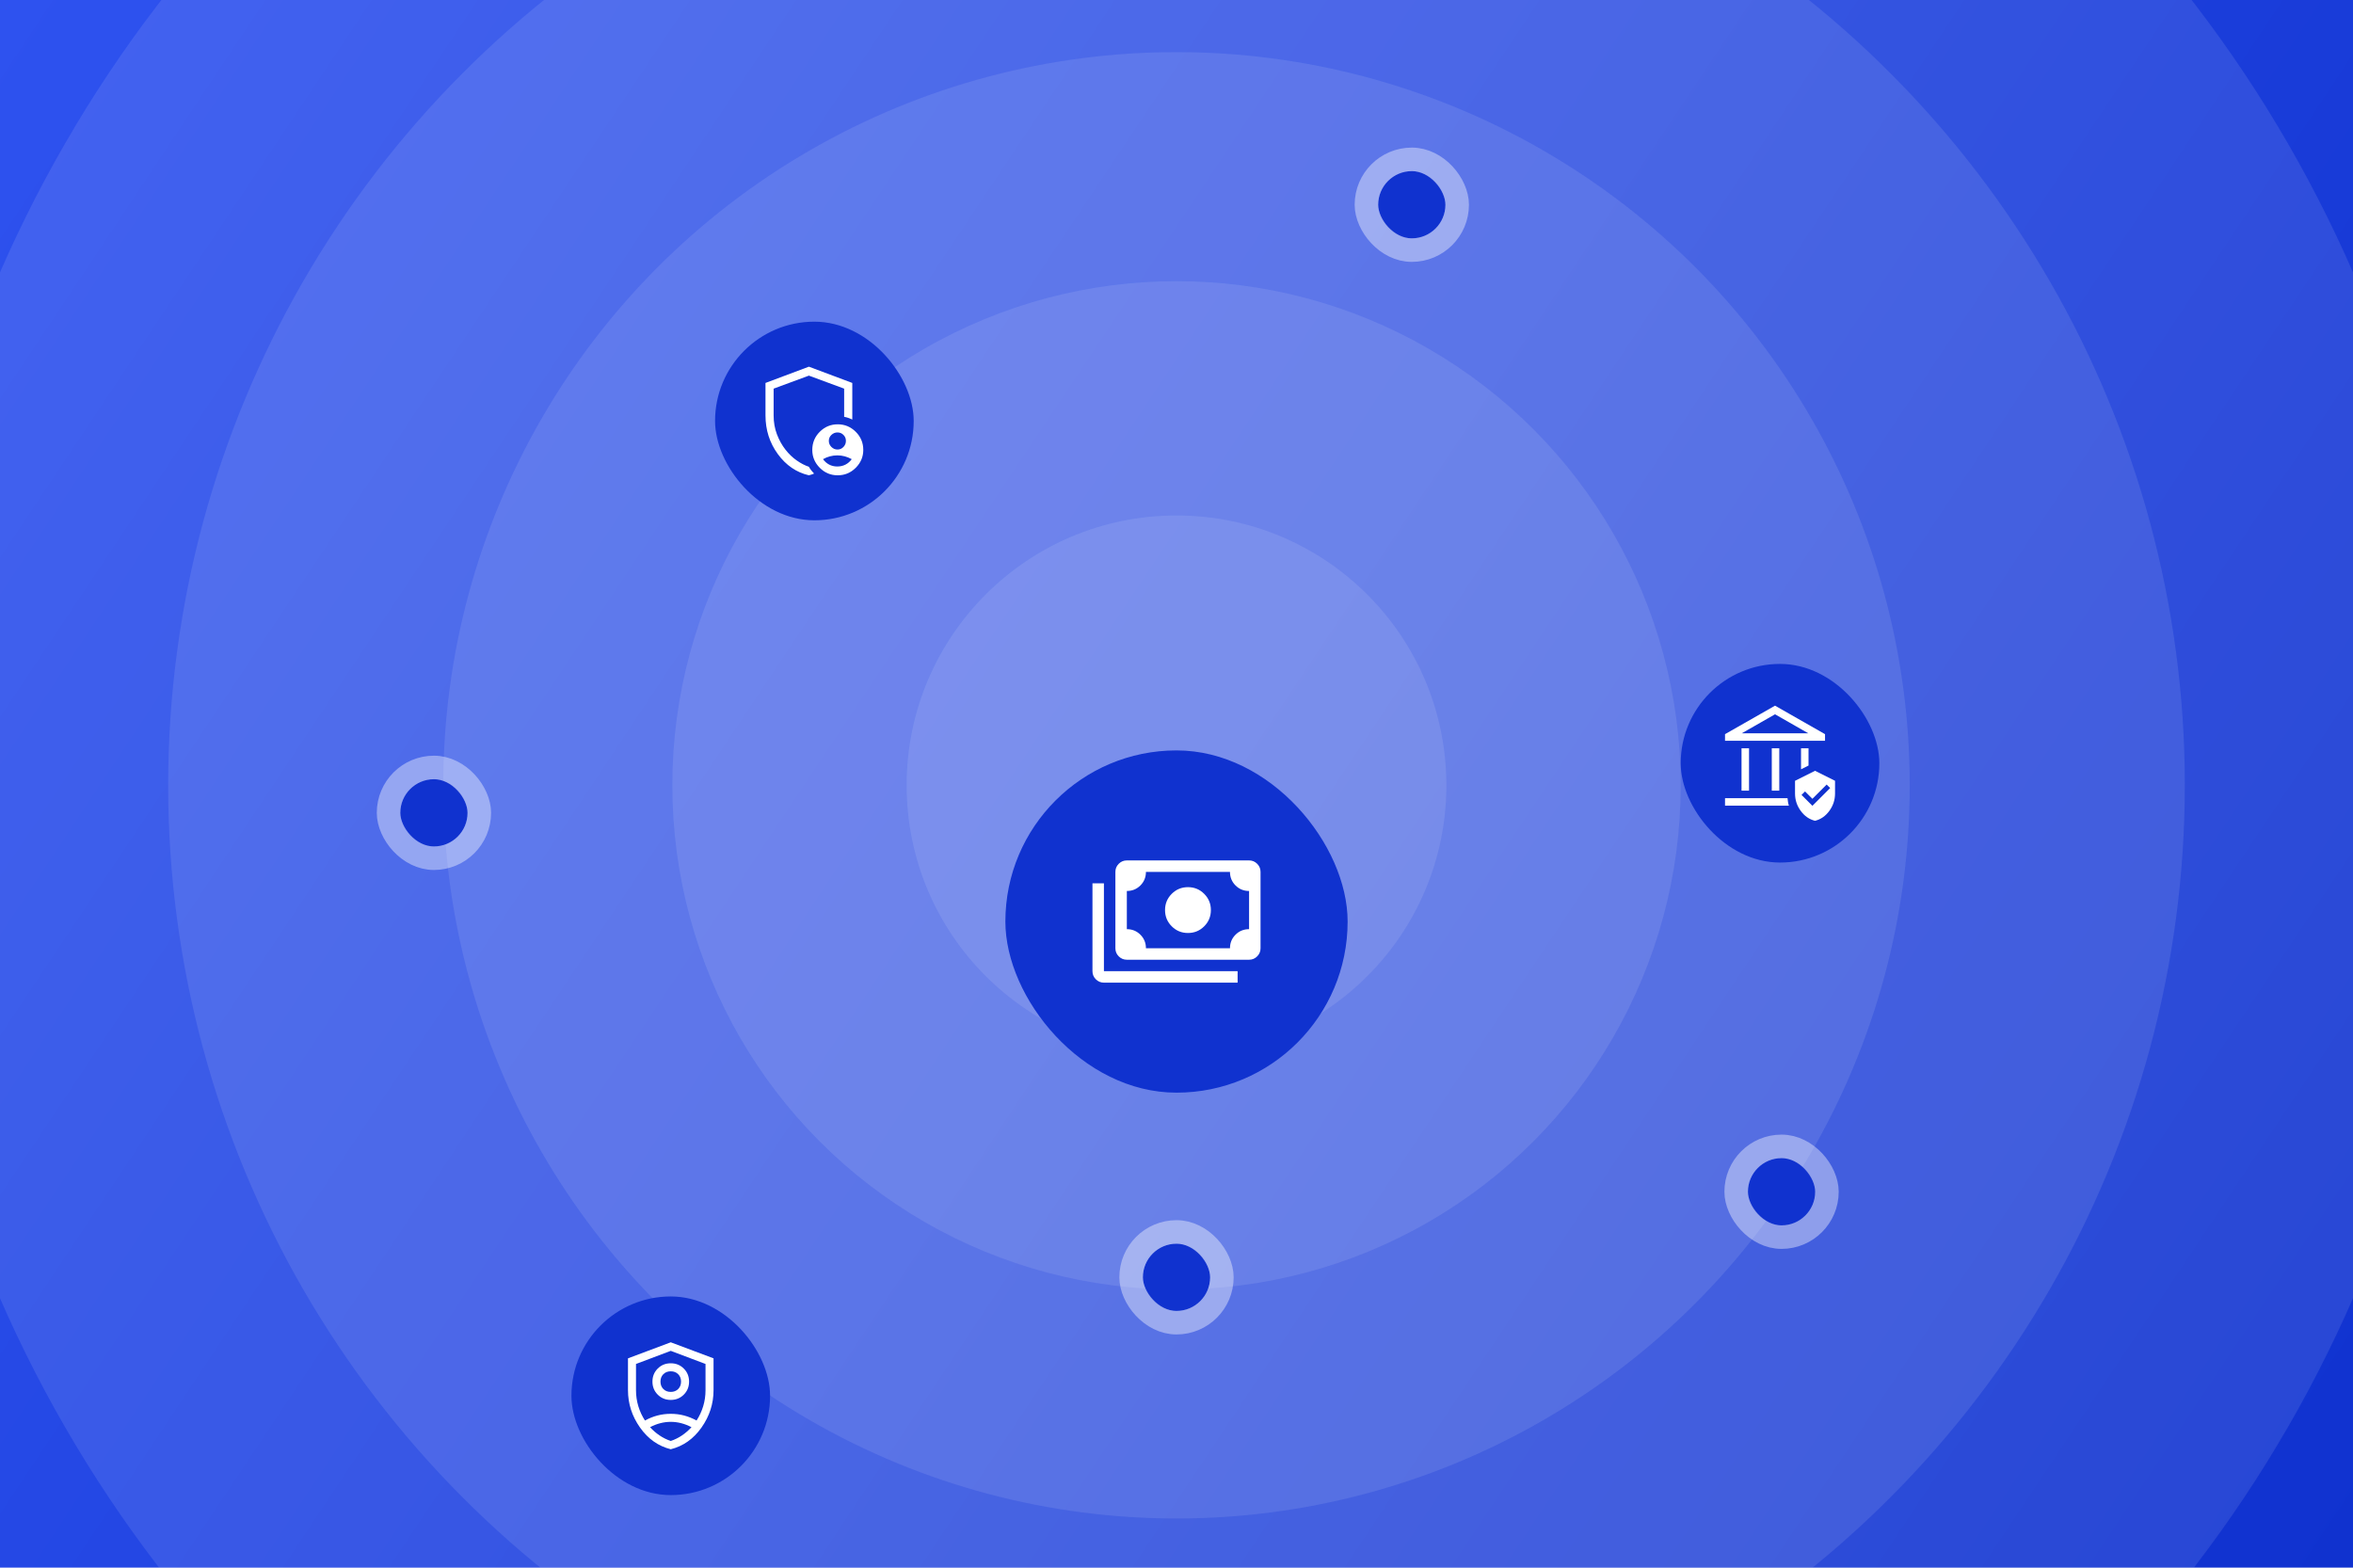 <svg width="770" height="513" viewBox="0 0 770 513" fill="none" xmlns="http://www.w3.org/2000/svg">
<g clip-path="url(#clip0_839_533)">
<rect width="770" height="513" fill="url(#paint0_linear_839_533)"/>
<g style="mix-blend-mode:overlay" opacity="0.1">
<ellipse cx="384.998" cy="256.989" rx="88.308" ry="88.304" fill="white"/>
</g>
<g style="mix-blend-mode:overlay" opacity="0.1">
<ellipse cx="385.002" cy="256.99" rx="164.985" ry="164.978" fill="white"/>
</g>
<g style="mix-blend-mode:overlay" opacity="0.1">
<ellipse cx="385" cy="256.989" rx="239.938" ry="239.929" fill="white"/>
</g>
<g style="mix-blend-mode:overlay" opacity="0.1">
<ellipse cx="385" cy="256.989" rx="329.969" ry="329.957" fill="white"/>
</g>
<g style="mix-blend-mode:overlay" opacity="0.1">
<ellipse cx="385" cy="256.989" rx="420" ry="419.984" fill="white"/>
</g>
<rect x="131" y="255" width="22" height="22" rx="11" fill="#1032CF"/>
<rect x="127.15" y="251.15" width="29.7" height="29.7" rx="14.85" stroke="white" stroke-opacity="0.4" stroke-width="7.7"/>
<rect x="374" y="407" width="22" height="22" rx="11" fill="#1032CF"/>
<rect x="370.15" y="403.15" width="29.7" height="29.7" rx="14.85" stroke="white" stroke-opacity="0.4" stroke-width="7.7"/>
<rect x="451" y="56" width="22" height="22" rx="11" fill="#1032CF"/>
<rect x="447.15" y="52.15" width="29.7" height="29.7" rx="14.85" stroke="white" stroke-opacity="0.4" stroke-width="7.7"/>
<rect x="572" y="379" width="22" height="22" rx="11" fill="#1032CF"/>
<rect x="568.15" y="375.15" width="29.7" height="29.7" rx="14.85" stroke="white" stroke-opacity="0.4" stroke-width="7.7"/>
<g filter="url(#filter0_dd_839_533)">
<rect x="329" y="201" width="112" height="112" rx="56" fill="#1032CF"/>
<path d="M388.75 260.75C386.667 260.75 384.896 260.021 383.438 258.562C381.979 257.104 381.25 255.333 381.25 253.25C381.25 251.167 381.979 249.396 383.438 247.938C384.896 246.479 386.667 245.75 388.75 245.75C390.833 245.75 392.604 246.479 394.062 247.938C395.521 249.396 396.25 251.167 396.25 253.25C396.25 255.333 395.521 257.104 394.062 258.562C392.604 260.021 390.833 260.75 388.75 260.75ZM368.75 269.5C367.719 269.5 366.836 269.133 366.102 268.398C365.367 267.664 365 266.781 365 265.75V240.75C365 239.719 365.367 238.836 366.102 238.102C366.836 237.367 367.719 237 368.75 237H408.75C409.781 237 410.664 237.367 411.398 238.102C412.133 238.836 412.5 239.719 412.5 240.75V265.75C412.5 266.781 412.133 267.664 411.398 268.398C410.664 269.133 409.781 269.5 408.75 269.5H368.75ZM375 265.75H402.5C402.5 264 403.104 262.521 404.312 261.312C405.521 260.104 407 259.5 408.75 259.5V247C407 247 405.521 246.396 404.312 245.188C403.104 243.979 402.5 242.5 402.5 240.75H375C375 242.5 374.396 243.979 373.188 245.188C371.979 246.396 370.5 247 368.75 247V259.5C370.5 259.5 371.979 260.104 373.188 261.312C374.396 262.521 375 264 375 265.75ZM405 277H361.25C360.219 277 359.336 276.633 358.602 275.898C357.867 275.164 357.5 274.281 357.5 273.25V244.5H361.25V273.25H405V277Z" fill="white"/>
</g>
<g filter="url(#filter1_dd_839_533)">
<rect x="234" y="60" width="65" height="65" rx="32.5" fill="#1032CF"/>
<path d="M274.062 101.843C274.828 101.843 275.479 101.561 276.015 100.999C276.551 100.437 276.819 99.773 276.819 99.007C276.819 98.241 276.551 97.591 276.015 97.054C275.479 96.518 274.828 96.25 274.062 96.25C273.296 96.25 272.632 96.518 272.07 97.054C271.508 97.591 271.227 98.241 271.227 99.007C271.227 99.773 271.508 100.437 272.07 100.999C272.632 101.561 273.296 101.843 274.062 101.843ZM274.001 107.39C274.992 107.39 275.887 107.183 276.686 106.769C277.485 106.355 278.165 105.763 278.727 104.994C277.958 104.579 277.189 104.269 276.421 104.062C275.653 103.855 274.854 103.751 274.025 103.751C273.195 103.751 272.388 103.855 271.604 104.062C270.82 104.269 270.058 104.579 269.318 104.994C269.88 105.763 270.554 106.355 271.338 106.769C272.122 107.183 273.009 107.39 274.001 107.39ZM264.702 110.275C260.619 109.328 257.231 107.013 254.539 103.329C251.846 99.646 250.5 95.422 250.5 90.658V80.05L264.702 74.725L278.905 80.05V92.034C278.491 91.827 278.047 91.642 277.574 91.479C277.1 91.316 276.656 91.205 276.242 91.146V81.915L264.702 77.654L253.163 81.915V90.658C253.163 92.907 253.525 94.978 254.25 96.872C254.975 98.765 255.9 100.43 257.024 101.865C258.149 103.3 259.391 104.491 260.752 105.438C262.114 106.384 263.43 107.065 264.702 107.479C264.88 107.834 265.146 108.234 265.501 108.677C265.856 109.121 266.152 109.462 266.389 109.698C266.123 109.846 265.842 109.957 265.546 110.031C265.25 110.105 264.969 110.186 264.702 110.275ZM274.134 110.275C271.841 110.275 269.88 109.454 268.253 107.812C266.626 106.17 265.812 104.224 265.812 101.976C265.812 99.655 266.626 97.677 268.253 96.041C269.88 94.405 271.848 93.587 274.156 93.587C276.434 93.587 278.395 94.405 280.037 96.041C281.679 97.677 282.5 99.655 282.5 101.976C282.5 104.224 281.679 106.17 280.037 107.812C278.395 109.454 276.427 110.275 274.134 110.275Z" fill="white"/>
</g>
<g filter="url(#filter2_dd_839_533)">
<rect x="187" y="379" width="65" height="65" rx="32.5" fill="#1032CF"/>
<path d="M219.501 412.856C217.81 412.856 216.388 412.28 215.236 411.128C214.084 409.976 213.508 408.554 213.508 406.863C213.508 405.171 214.084 403.749 215.236 402.597C216.388 401.445 217.81 400.869 219.501 400.869C221.193 400.869 222.615 401.445 223.767 402.597C224.919 403.749 225.495 405.171 225.495 406.863C225.495 408.554 224.919 409.976 223.767 411.128C222.615 412.28 221.193 412.856 219.501 412.856ZM219.501 410.231C220.493 410.231 221.303 409.918 221.93 409.291C222.557 408.664 222.87 407.854 222.87 406.863C222.87 405.871 222.557 405.061 221.93 404.434C221.303 403.807 220.493 403.494 219.501 403.494C218.51 403.494 217.7 403.807 217.073 404.434C216.446 405.061 216.133 405.871 216.133 406.863C216.133 407.854 216.446 408.664 217.073 409.291C217.7 409.918 218.51 410.231 219.501 410.231ZM219.501 429C215.418 427.979 212.064 425.609 209.439 421.891C206.814 418.172 205.501 414.096 205.501 409.662V399.25L219.501 394L233.501 399.25V409.662C233.501 414.096 232.189 418.172 229.564 421.891C226.939 425.609 223.585 427.979 219.501 429ZM219.501 396.8L208.126 401.088V409.662C208.126 411.5 208.382 413.257 208.892 414.934C209.403 416.611 210.124 418.165 211.058 419.594C212.399 418.865 213.763 418.318 215.148 417.953C216.534 417.589 217.985 417.406 219.501 417.406C221.018 417.406 222.469 417.589 223.855 417.953C225.24 418.318 226.604 418.865 227.945 419.594C228.879 418.165 229.6 416.611 230.111 414.934C230.621 413.257 230.876 411.5 230.876 409.662V401.088L219.501 396.8ZM219.501 420.031C218.364 420.031 217.226 420.177 216.089 420.469C214.951 420.76 213.829 421.198 212.72 421.781C213.654 422.802 214.689 423.699 215.826 424.472C216.964 425.245 218.189 425.85 219.501 426.287C220.814 425.85 222.039 425.245 223.176 424.472C224.314 423.699 225.349 422.802 226.283 421.781C225.174 421.198 224.051 420.76 222.914 420.469C221.776 420.177 220.639 420.031 219.501 420.031Z" fill="white"/>
</g>
<g filter="url(#filter3_dd_839_533)">
<rect x="550" y="172" width="65" height="65" rx="32.5" fill="#1032CF"/>
<path d="M569.9 213.479V199.611H572.355V213.479H569.9ZM579.8 213.479V199.611H582.255V213.479H579.8ZM564.5 197.157V194.988L580.864 185.661L597.227 194.988V197.157H564.5ZM569.982 194.702H591.745L580.864 188.484L569.982 194.702ZM564.5 218.388V215.934H584.955C585.009 216.316 585.057 216.704 585.098 217.1C585.139 217.495 585.241 217.925 585.405 218.388H564.5ZM589.373 206.484V199.611H591.827V205.257L589.373 206.484ZM593.955 223.338C592.073 222.875 590.511 221.791 589.27 220.086C588.03 218.382 587.409 216.493 587.409 214.42V210.247L593.955 206.975L600.5 210.247V214.42C600.5 216.493 599.88 218.382 598.639 220.086C597.398 221.791 595.836 222.875 593.955 223.338ZM593.095 218.429L598.905 212.62L597.759 211.475L593.095 216.138L590.682 213.725L589.536 214.87L593.095 218.429Z" fill="white"/>
</g>
</g>
<defs>
<filter id="filter0_dd_839_533" x="294.714" y="191.857" width="180.571" height="180.571" filterUnits="userSpaceOnUse" color-interpolation-filters="sRGB">
<feFlood flood-opacity="0" result="BackgroundImageFix"/>
<feColorMatrix in="SourceAlpha" type="matrix" values="0 0 0 0 0 0 0 0 0 0 0 0 0 0 0 0 0 0 127 0" result="hardAlpha"/>
<feMorphology radius="20.571" operator="erode" in="SourceAlpha" result="effect1_dropShadow_839_533"/>
<feOffset dy="19.429"/>
<feGaussianBlur stdDeviation="14.857"/>
<feComposite in2="hardAlpha" operator="out"/>
<feColorMatrix type="matrix" values="0 0 0 0 0 0 0 0 0 0 0 0 0 0 0 0 0 0 0.64 0"/>
<feBlend mode="multiply" in2="BackgroundImageFix" result="effect1_dropShadow_839_533"/>
<feColorMatrix in="SourceAlpha" type="matrix" values="0 0 0 0 0 0 0 0 0 0 0 0 0 0 0 0 0 0 127 0" result="hardAlpha"/>
<feOffset dy="25.143"/>
<feGaussianBlur stdDeviation="17.143"/>
<feComposite in2="hardAlpha" operator="out"/>
<feColorMatrix type="matrix" values="0 0 0 0 0.063 0 0 0 0 0.196 0 0 0 0 0.812 0 0 0 0.19 0"/>
<feBlend mode="normal" in2="effect1_dropShadow_839_533" result="effect2_dropShadow_839_533"/>
<feBlend mode="normal" in="SourceGraphic" in2="effect2_dropShadow_839_533" result="shape"/>
</filter>
<filter id="filter1_dd_839_533" x="199.179" y="50.714" width="134.643" height="134.643" filterUnits="userSpaceOnUse" color-interpolation-filters="sRGB">
<feFlood flood-opacity="0" result="BackgroundImageFix"/>
<feColorMatrix in="SourceAlpha" type="matrix" values="0 0 0 0 0 0 0 0 0 0 0 0 0 0 0 0 0 0 127 0" result="hardAlpha"/>
<feMorphology radius="20.893" operator="erode" in="SourceAlpha" result="effect1_dropShadow_839_533"/>
<feOffset dy="19.732"/>
<feGaussianBlur stdDeviation="15.089"/>
<feComposite in2="hardAlpha" operator="out"/>
<feColorMatrix type="matrix" values="0 0 0 0 0 0 0 0 0 0 0 0 0 0 0 0 0 0 0.64 0"/>
<feBlend mode="multiply" in2="BackgroundImageFix" result="effect1_dropShadow_839_533"/>
<feColorMatrix in="SourceAlpha" type="matrix" values="0 0 0 0 0 0 0 0 0 0 0 0 0 0 0 0 0 0 127 0" result="hardAlpha"/>
<feOffset dy="25.536"/>
<feGaussianBlur stdDeviation="17.411"/>
<feComposite in2="hardAlpha" operator="out"/>
<feColorMatrix type="matrix" values="0 0 0 0 0.063 0 0 0 0 0.196 0 0 0 0 0.812 0 0 0 0.19 0"/>
<feBlend mode="normal" in2="effect1_dropShadow_839_533" result="effect2_dropShadow_839_533"/>
<feBlend mode="normal" in="SourceGraphic" in2="effect2_dropShadow_839_533" result="shape"/>
</filter>
<filter id="filter2_dd_839_533" x="152.179" y="369.714" width="134.643" height="134.643" filterUnits="userSpaceOnUse" color-interpolation-filters="sRGB">
<feFlood flood-opacity="0" result="BackgroundImageFix"/>
<feColorMatrix in="SourceAlpha" type="matrix" values="0 0 0 0 0 0 0 0 0 0 0 0 0 0 0 0 0 0 127 0" result="hardAlpha"/>
<feMorphology radius="20.893" operator="erode" in="SourceAlpha" result="effect1_dropShadow_839_533"/>
<feOffset dy="19.732"/>
<feGaussianBlur stdDeviation="15.089"/>
<feComposite in2="hardAlpha" operator="out"/>
<feColorMatrix type="matrix" values="0 0 0 0 0 0 0 0 0 0 0 0 0 0 0 0 0 0 0.64 0"/>
<feBlend mode="multiply" in2="BackgroundImageFix" result="effect1_dropShadow_839_533"/>
<feColorMatrix in="SourceAlpha" type="matrix" values="0 0 0 0 0 0 0 0 0 0 0 0 0 0 0 0 0 0 127 0" result="hardAlpha"/>
<feOffset dy="25.536"/>
<feGaussianBlur stdDeviation="17.411"/>
<feComposite in2="hardAlpha" operator="out"/>
<feColorMatrix type="matrix" values="0 0 0 0 0.063 0 0 0 0 0.196 0 0 0 0 0.812 0 0 0 0.19 0"/>
<feBlend mode="normal" in2="effect1_dropShadow_839_533" result="effect2_dropShadow_839_533"/>
<feBlend mode="normal" in="SourceGraphic" in2="effect2_dropShadow_839_533" result="shape"/>
</filter>
<filter id="filter3_dd_839_533" x="515.179" y="162.714" width="134.643" height="134.643" filterUnits="userSpaceOnUse" color-interpolation-filters="sRGB">
<feFlood flood-opacity="0" result="BackgroundImageFix"/>
<feColorMatrix in="SourceAlpha" type="matrix" values="0 0 0 0 0 0 0 0 0 0 0 0 0 0 0 0 0 0 127 0" result="hardAlpha"/>
<feMorphology radius="20.893" operator="erode" in="SourceAlpha" result="effect1_dropShadow_839_533"/>
<feOffset dy="19.732"/>
<feGaussianBlur stdDeviation="15.089"/>
<feComposite in2="hardAlpha" operator="out"/>
<feColorMatrix type="matrix" values="0 0 0 0 0 0 0 0 0 0 0 0 0 0 0 0 0 0 0.64 0"/>
<feBlend mode="multiply" in2="BackgroundImageFix" result="effect1_dropShadow_839_533"/>
<feColorMatrix in="SourceAlpha" type="matrix" values="0 0 0 0 0 0 0 0 0 0 0 0 0 0 0 0 0 0 127 0" result="hardAlpha"/>
<feOffset dy="25.536"/>
<feGaussianBlur stdDeviation="17.411"/>
<feComposite in2="hardAlpha" operator="out"/>
<feColorMatrix type="matrix" values="0 0 0 0 0.063 0 0 0 0 0.196 0 0 0 0 0.812 0 0 0 0.19 0"/>
<feBlend mode="normal" in2="effect1_dropShadow_839_533" result="effect2_dropShadow_839_533"/>
<feBlend mode="normal" in="SourceGraphic" in2="effect2_dropShadow_839_533" result="shape"/>
</filter>
<linearGradient id="paint0_linear_839_533" x1="0" y1="0" x2="770" y2="513" gradientUnits="userSpaceOnUse">
<stop stop-color="#2E52EF"/>
<stop offset="1" stop-color="#1032CF"/>
</linearGradient>
<clipPath id="clip0_839_533">
<rect width="770" height="513" fill="white"/>
</clipPath>
</defs>
</svg>
